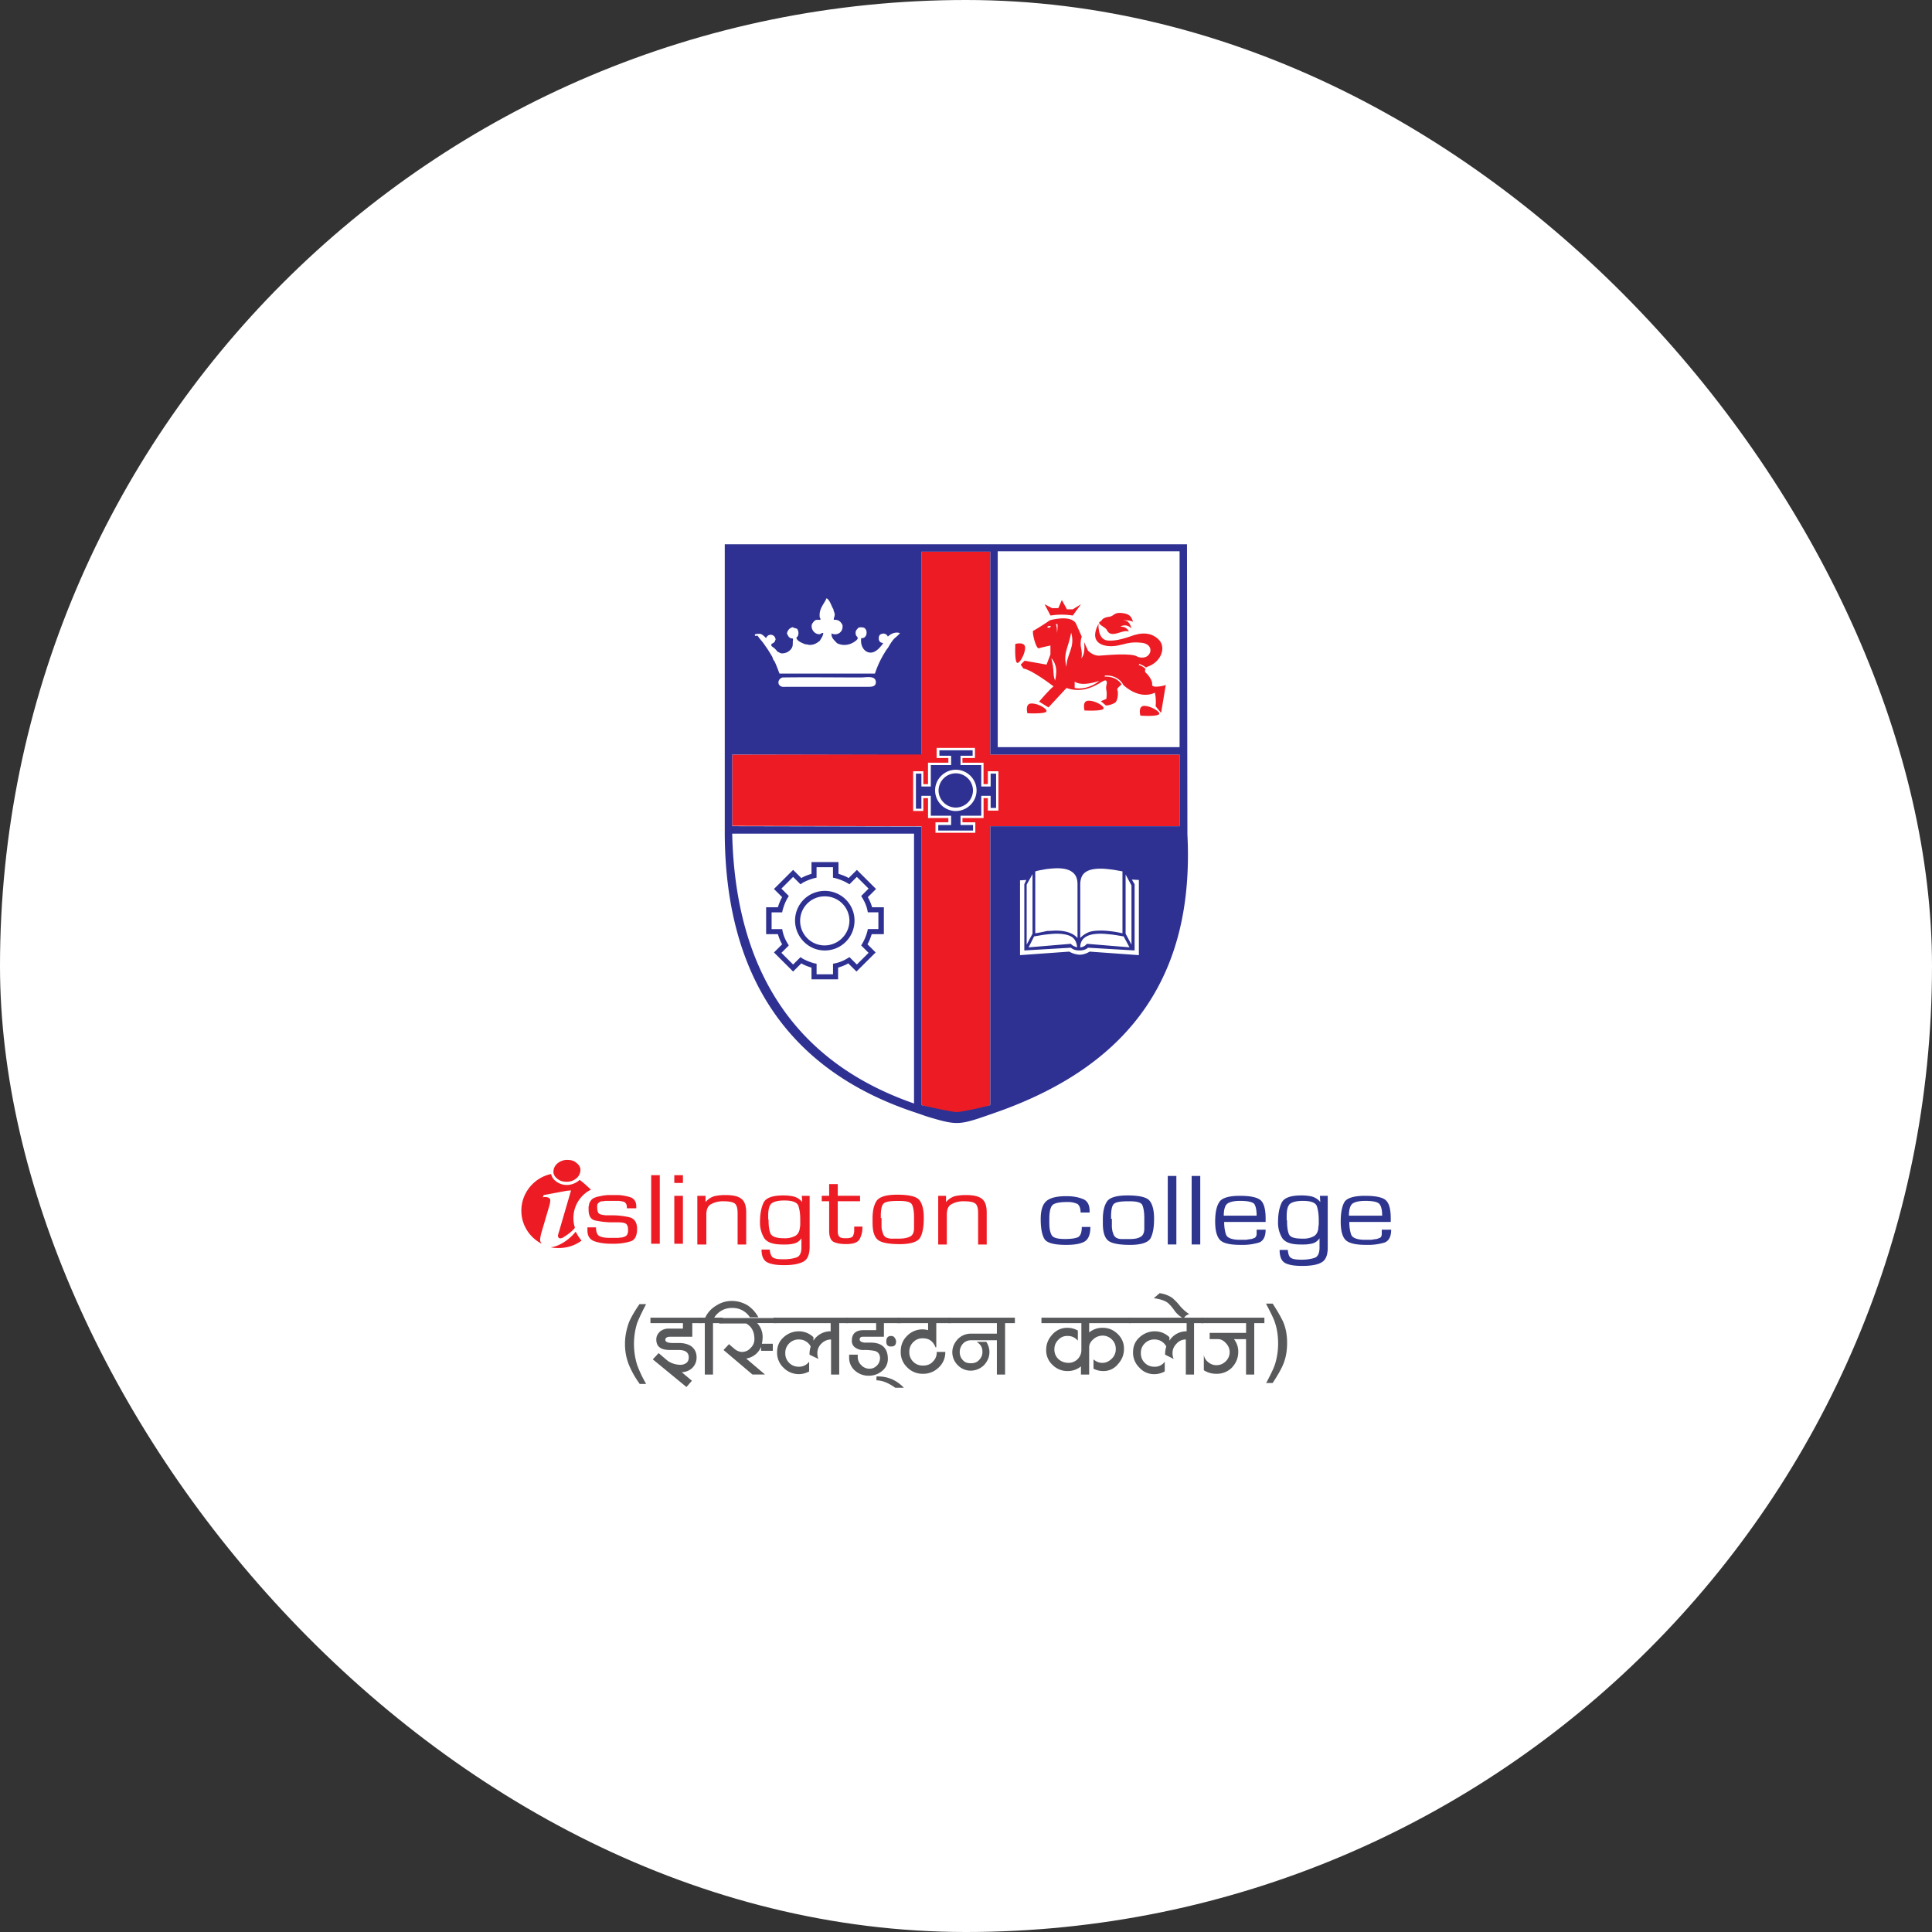 <svg xmlns="http://www.w3.org/2000/svg" fill="none" viewBox="0 0 60 60">
    <rect x="0" y="0" width="60" height="60" fill="#333333" stroke="none"/>
    <rect width="60" height="60" fill="#fff" rx="30"/>
    <path fill="#fff" d="m36.766 25.913-.012-8.878H22.617V25.9c.024 4.379 1.98 7.233 5.793 8.503l.353.121s.182.06.279.085c.291.084.486.133.68.133.207 0 .389-.049.644-.133.17-.049.62-.218.62-.218 4.104-1.463 5.999-4.233 5.78-8.478Z"/>
    <path fill="#ED1C24" d="M28.616 23.422v-6.29h2.138v6.302h5.878v2.226h-5.878v8.66l-1.008.374-1.13-.375v-8.66l-5.878-.011v-2.214l5.878-.012Z"/>
    <path fill="#fff" d="M28.82 24.351v-.665h.632v-.145h-.364v-.314h1.19v.314h-.388v.145h.655v.665h.134v-.399h.328v1.222h-.328v-.387h-.133v.617h-.656v.133h.4v.326h-1.238v-.326h.4v-.133h-.631v-.617h-.146v.399h-.316v-1.234h.316v.4h.146Z"/>
    <path fill="#2E3192" d="M25.614 27.668a.92.92 0 0 0-.923.92c0 .507.413.93.923.93s.924-.41.924-.93a.92.92 0 0 0-.924-.92Zm0 1.693a.76.76 0 0 1-.765-.762.76.76 0 0 1 .765-.762.76.76 0 0 1 .766.762.776.776 0 0 1-.766.762Z"/>
    <path fill="#2E3192" d="M27.449 29.011v-.835h-.365a1.44 1.44 0 0 0-.133-.314l.255-.254-.595-.593-.255.254c-.098-.06-.207-.096-.316-.133v-.363h-.838v.363c-.11.037-.219.073-.316.133l-.255-.254-.595.593.255.254c-.06.097-.097.206-.134.314h-.364v.835h.364c.037.109.073.218.134.314l-.255.254.595.593.255-.254c.097.06.207.097.316.133v.363h.826v-.363c.109-.036.218-.072.315-.133l.256.254.595-.593-.255-.254c.06-.096.097-.205.133-.314h.377Zm-.51-.097a1.532 1.532 0 0 1-.158.387l-.037.06.231.23-.364.363-.231-.23-.06.037a1.195 1.195 0 0 1-.39.157l-.06.012v.327h-.51v-.327l-.061-.012a1.542 1.542 0 0 1-.389-.157l-.048-.037-.231.23-.364-.363.23-.23-.036-.06a1.184 1.184 0 0 1-.158-.387l-.012-.06h-.328v-.52h.328l.012-.06c.037-.134.085-.267.158-.388l.036-.06-.23-.23.364-.363.23.23.05-.036c.12-.073.254-.121.388-.158l.06-.012v-.326h.51v.326l.061.012c.134.037.268.085.39.158l.06.036.23-.23.365.363-.23.23.036.06c.073.121.133.254.158.387l.012.06h.328v.52h-.328l-.012.061Z"/>
    <path fill="#2E3192" d="m36.876 25.913-.013-9.01H22.508V25.9c.024 4.44 2.004 7.342 5.878 8.636l.352.121s.182.06.28.085c.291.085.498.133.692.133.206 0 .389-.048.656-.133.182-.06.631-.218.631-.218 4.178-1.487 6.097-4.305 5.879-8.611Zm-13.433-6.205c.012-.024.11-.024.158-.024.085.012.146.097.194.133.049-.157.28-.133.292.049-.025.036-.012.048-.037.072-.024.036-.097.049-.097.085-.012.048.073.084.097.109a.78.78 0 0 1 .097.108c.037.013.073.037.11.049a.351.351 0 0 0 .328-.157c.036-.06.036-.11.036-.194 0-.036.012-.072 0-.109-.121 0-.146-.084-.182-.157.024-.109.085-.17.182-.194.037.025.097.037.134.049.06.085.06.218-.025.278.025.097.134.145.255.194.025.012.037.012.073.012.012 0 .025.012.037.012.17.024.267-.049.364-.121.037-.073.097-.133.11-.242-.05-.012-.073.024-.11.036-.158.012-.291-.157-.243-.314.037-.06.073-.11.134-.133h.121c.024-.024 0-.049-.012-.073-.036-.278.134-.411.207-.592h.012c.109.072.133.23.206.338 0 .073.049.109.037.182 0 .048-.037.096-.025.145.158-.012.219.072.267.157.037.23-.17.35-.34.266-.012.145.098.218.17.302a.506.506 0 0 0 .365.037c.11-.024.28-.133.28-.194 0-.036-.062-.072-.062-.12-.024-.11.037-.146.085-.206a.348.348 0 0 1 .158 0c.146.048.122.35-.072.326-.037.23.084.424.255.448a.277.277 0 0 0 .194-.049c.097-.06.158-.145.23-.23-.011-.024-.048-.024-.072-.036-.085-.036-.085-.217 0-.254.024-.012.06-.012.073-.024.073.012.121.036.145.097.085-.073.207-.157.377-.11-.06.086-.146.134-.207.207-.06.072-.109.157-.158.241-.024.037-.06.073-.084.121a3.014 3.014 0 0 0-.328.69h-2.964c-.048-.121-.085-.23-.146-.363-.012-.024-.036-.048-.048-.073a.832.832 0 0 0-.037-.096c-.06-.097-.121-.206-.194-.303a2.013 2.013 0 0 0-.194-.254c-.025-.036-.049-.072-.073-.096-.024.024-.085.024-.073-.025Zm3.753 1.524c-.037.11-.17.097-.304.097H24.44c-.073 0-.134.012-.182-.012-.134-.06-.097-.242.048-.278.79-.012 1.64 0 2.454 0 .206-.012.473-.06.437.193Zm1.19 13.038c-3.656-1.27-5.55-4.088-5.647-8.381h5.647v8.381Zm6.971-4.608-1.518-.109a.61.61 0 0 1-.304.097.713.713 0 0 1-.327-.097l-1.53.11V27.34l.194-.012-.061.133v2.056l1.445-.085c.073.06.158.085.267.085.11 0 .195-.024.268-.085l1.445.085v-2.056l-.085-.145.218.012v2.334h-.012Zm-2.866-.64c.11-.013.219-.025.316-.025.218 0 .376.036.474.097.097.06.157.17.17.326-.085-.024-.158-.06-.195-.109l-1.311.11.17-.34c.145-.023.267-.048.376-.06Zm-.34-.037v-1.923c.121-.036.23-.049.352-.073.11-.012.231-.024.328-.024.207 0 .364.036.474.121.11.085.158.206.158.375v1.67c-.134-.146-.352-.23-.668-.23-.073 0-.17.011-.28.011a4.805 4.805 0 0 1-.364.073Zm-.085.012-.182.339v-1.863l.182-.326v1.85Zm3.012.423-1.324-.109a.289.289 0 0 1-.206.11c0-.279.206-.424.631-.424.097 0 .207.012.328.024.122.012.243.037.389.06l.182.34Zm-.121-.423v-1.838l.182.338v1.839l-.182-.339Zm-.098-.012a3.116 3.116 0 0 0-.328-.06c-.109-.013-.218-.025-.327-.025-.158 0-.292.012-.39.049a.751.751 0 0 0-.266.181v-1.657c0-.17.048-.29.133-.363.11-.096.28-.133.51-.133.098 0 .195.012.304.024.11.012.23.037.364.06v1.924Zm1.774-3.326h-5.879v8.66c-.133.048-.886.217-1.044.217-.134 0-.972-.181-1.093-.217V25.67l-5.878-.012v-2.226h5.878V17.133h2.137v6.301h5.879v2.226Zm0-2.455h-5.648V17.12h5.648v6.084Z"/>
    <path fill="#ED1C24" d="M34.154 19.31c.085-.025.036-.122.304-.158.157-.024.133-.17.485-.097.158.037.207.133.243.254-.158-.072-.352-.036-.267-.036.146-.012.207.194.219.242-.158-.157-.328-.073-.34-.049.157-.024.255.11.255.146-.207-.073-.547.242-.68-.049-.049-.096-.304-.17-.22-.254ZM32.672 18.887h.195l.109-.254.158.29h.182l.255-.157-.255.35a2.2 2.2 0 0 0-.692 0l-.183-.35.231.12ZM35.987 22.188c-.11.073-.571.036-.571.036s-.085-.302.121-.302c.207 0 .547.206.45.266ZM34.252 22.028c-.11.06-.57.037-.57.037s-.086-.303.12-.303c.207-.012.56.194.45.266ZM32.479 22.114c-.11.06-.571.037-.571.037s-.085-.303.121-.303c.207-.012.56.194.45.266ZM31.532 19.998s.304-.085.304.12c0 .206-.207.557-.267.448-.061-.109-.037-.568-.037-.568Z"/>
    <path fill="#ED1C24" d="M35.78 21.257c.024-.133-.158-.339-.206-.375-.025-.024-.013-.073 0-.109-.098-.097-.207-.12-.207-.12l.012-.037s.11.036.219.12c0-.011.012-.023.012-.023.425-.121.62-.58.389-.835-.231-.242-.535-.254-.911-.109-.377.133-.632.145-.753.11-.255-.086-.219-.509-.219-.509-.352.677.267.726.522.69.268-.037.438-.146.826-.097.28.036.316.254.207.375-.122.145-.34.06-.34.06-.17-.133-.984-.048-1.19-.036-.195.012-.353-.157-.353-.157l-.121-.266c.024.193.012.399-.085.508.06-.279-.085-.351.012-.678l-.182-.411c-.17-.278-.802-.097-.802-.097s-.352.242-.522.327c-.049.024.085.592.182.544.06-.024.352-.085.352-.085v.279l-.121.314-.68-.12-.122.12.049.073.036.048c.28.048.935.556.935.556-.109.073-.449.472-.449.472l.291.181.56-.604c.68.242 1.153-.303 1.226-.23.073.06-.024.145.012.302.024.097 0 .266 0 .266l-.17.073.158.133s.133 0 .28-.085c.096-.06.108-.35.072-.399-.024-.048.11-.145.134-.17-.182-.277-.51-.241-.523-.241v-.036s.401-.049.583.302c.547.484.972.23.972.23s.049.181.024.423l.17.206.146-.871c-.012.024-.45.12-.425-.012Zm-3.194-1.766c-.024.012-.049 0-.06-.012 0-.012.011-.036.048-.036.024-.012.048 0 .06.012 0 .012-.012.024-.048.036Zm.182 1.645c-.085-.194-.012-.302-.121-.702.194.23.17.436.121.702Zm.06-1.488c0-.193-.036-.266-.036-.266h.049c.012.085-.012.266-.012.266Zm.292 1.065c-.11-.436.049-.557.146-1.065.134.46-.146.666-.146 1.065Zm.255.653v-.194c.158.097.413.085.765-.024-.4.314-.765.218-.765.218Z"/>
    <path fill="#2E358F" d="M33.596 38.104h.267c0 .23-.061.375-.17.447-.122.073-.304.11-.583.11-.377 0-.608-.061-.68-.194-.073-.133-.11-.327-.11-.605 0-.254.049-.435.158-.544.11-.11.316-.17.632-.17.194 0 .364.025.51.085.146.049.219.181.219.375v.048h-.28c0-.133-.036-.217-.097-.266a.714.714 0 0 0-.328-.06c-.243 0-.389.036-.45.097-.06.06-.096.205-.096.41v.146c0 .17.024.29.072.375.049.085.183.12.413.12.207 0 .34-.023.413-.06.073-.048.11-.145.11-.314ZM34.25 37.863c0-.254.049-.436.134-.557.085-.12.303-.181.631-.181.34 0 .571.048.668.145.097.097.158.29.158.569 0 .242-.024.435-.097.592-.06.145-.28.23-.644.23-.316 0-.546-.036-.668-.12-.121-.086-.182-.267-.182-.545v-.133Zm.28-.012v.266c.011.06.011.12.036.17.012.06.036.096.073.132.024.024.06.036.097.049a.457.457 0 0 0 .133.012h.183c.157 0 .267-.012.352-.06.085-.037.133-.122.133-.267v-.326c0-.182-.024-.315-.06-.4-.037-.084-.17-.12-.389-.12h-.06c-.231 0-.377.024-.438.084-.06.06-.085.194-.085.411v.049h.024ZM36.533 36.52h-.267v2.128h.267V36.52ZM37.275 36.52h-.267v2.128h.267V36.52ZM39.026 38.189h.279c0 .218-.073.35-.206.4a1.786 1.786 0 0 1-.56.072c-.34 0-.558-.049-.655-.158-.097-.108-.146-.29-.146-.568 0-.254.037-.46.122-.593.073-.133.291-.205.643-.205.34 0 .547.048.656.145.097.097.146.278.146.556v.11h-1.287c0 .168.024.301.06.398.037.097.182.157.425.157h.158c.025 0 .061 0 .097-.012.037 0 .073-.012.11-.012.036-.012.06-.024.097-.036.024-.012.036-.036.048-.06.013-.025.013-.049.013-.073v-.121Zm0-.423c0-.182-.025-.303-.073-.375-.049-.06-.195-.097-.437-.097-.207 0-.34.036-.413.097-.061.06-.098.181-.098.363h1.02v.012ZM41.234 37.161v1.585c0 .23-.06.387-.195.46-.12.072-.327.108-.595.108-.23 0-.4-.024-.522-.084-.121-.061-.182-.194-.182-.412h.255c.012.133.037.218.11.254.06.036.17.049.315.049.17 0 .316-.025.413-.06.097-.037.146-.146.146-.315v-.29a.382.382 0 0 1-.207.157 1.106 1.106 0 0 1-.279.036h-.097c-.292 0-.474-.06-.571-.194a.9.9 0 0 1-.134-.508c0-.242.037-.435.11-.592.073-.157.28-.23.62-.23.12 0 .23.012.327.036a.5.5 0 0 1 .255.17l-.012-.194h.243v.024Zm-1.263.738v.048c0 .17.024.303.06.387.05.097.183.133.426.133a.675.675 0 0 0 .34-.072c.085-.048.133-.133.145-.254 0-.048.013-.085.013-.133v-.133c0-.17-.025-.315-.061-.423-.049-.11-.194-.158-.437-.158-.195 0-.328.037-.401.097-.061.06-.097.181-.097.363v.145h.012ZM42.924 38.189h.28c0 .218-.073.35-.207.4a1.787 1.787 0 0 1-.559.072c-.34 0-.546-.049-.656-.158-.097-.108-.145-.29-.145-.568 0-.254.036-.46.109-.593.073-.133.291-.205.644-.205.34 0 .558.048.656.145.097.097.145.278.145.556v.11h-1.287c0 .168.024.301.06.398.037.097.183.157.426.157h.158c.036 0 .06 0 .097-.012.036 0 .073-.012.11-.012.035-.012.06-.024.096-.036.025-.012.049-.036.049-.06.012-.025.012-.049.012-.073v-.121h.012Zm0-.423c0-.182-.024-.303-.085-.375-.048-.06-.194-.097-.437-.097-.207 0-.34.036-.413.097-.06.06-.097.181-.097.363h1.032v.012Z"/>
    <path fill="#ED1C24" d="M19.736 37.525h-.267c0-.085-.012-.133-.049-.17-.024-.036-.097-.048-.194-.06h-.413c-.036 0-.073.012-.11.012a.138.138 0 0 0-.096.036c-.025.012-.037.036-.049.048-.012.025-.012.049-.012.06v.049c0 .085.024.157.048.182.037.036.11.048.219.06h.194c.195 0 .377.024.535.06.158.037.243.158.243.364 0 .217-.073.35-.207.387a1.757 1.757 0 0 1-.546.072h-.061c-.182 0-.352-.024-.498-.072-.146-.049-.23-.158-.23-.34v-.096h.266c0 .133.037.23.098.266.06.036.17.06.328.06H19.177c.049 0 .085-.011.134-.011a.568.568 0 0 0 .11-.037.146.146 0 0 0 .06-.06c.012-.024.012-.049.024-.073v-.072c0-.121-.036-.182-.109-.206-.073-.024-.158-.024-.267-.024h-.182a2.513 2.513 0 0 1-.474-.06c-.134-.037-.194-.146-.194-.34v-.06c0-.024 0-.048.012-.06 0-.036.012-.085.036-.121.024-.036.049-.073.085-.097a.612.612 0 0 1 .158-.06l.182-.037c.049 0 .085-.012.134-.012h.328c.146.012.267.037.376.073.11.048.17.133.17.278V37.525h-.024ZM20.49 36.496h-.267v2.129h.267v-2.129ZM21.209 36.738h-.268v-.242h.268v.242Zm0 1.887h-.268v-1.488h.268v1.488ZM21.656 37.138h.255v.193a.585.585 0 0 1 .267-.181c.11-.025.22-.037.34-.037.244 0 .413.037.51.121.098.073.146.218.146.423v.992h-.267v-.967c0-.145-.024-.254-.085-.303-.06-.048-.17-.072-.352-.072a.753.753 0 0 0-.4.097c-.098.06-.134.169-.134.326v.92h-.28v-1.512ZM25.144 37.137v1.584c0 .23-.06.388-.194.46-.134.073-.328.109-.595.109-.231 0-.401-.024-.523-.085-.121-.06-.182-.193-.182-.399h.255c.012.133.049.218.11.254.06.036.17.048.315.048.17 0 .316-.024.413-.06.097-.036.146-.145.146-.302v-.29a.381.381 0 0 1-.206.157 1.039 1.039 0 0 1-.28.036h-.097c-.291 0-.474-.06-.57-.194a.927.927 0 0 1-.134-.508c0-.23.036-.435.109-.592.073-.157.28-.23.62-.23.12 0 .23.012.327.036a.5.5 0 0 1 .255.17l-.012-.194h.243Zm-1.275.738v.048c0 .17.024.303.06.387.05.097.183.145.426.145a.675.675 0 0 0 .34-.072c.085-.049.133-.133.145-.254.012-.048.012-.085.012-.133v-.133c0-.182-.024-.315-.06-.423-.049-.11-.195-.158-.437-.158-.195 0-.328.037-.401.097-.061.06-.097.181-.097.363v.133h.012ZM26.71 37.136v.17h-.693v.919c0 .084.013.145.05.181.035.037.096.049.206.049.121 0 .194-.025.218-.073a.422.422 0 0 0 .037-.194v-.096h.255a.761.761 0 0 1-.085.387c-.061.109-.195.157-.425.157-.195 0-.34-.036-.413-.085-.073-.06-.11-.169-.11-.326v-.92h-.23v-.169h.23v-.363h.267v.363h.693ZM27.098 37.84c0-.255.048-.436.133-.557.097-.121.304-.181.632-.181.34 0 .57.048.668.145.097.096.158.29.158.568 0 .242-.025.448-.098.593-.06.145-.279.23-.643.23-.316 0-.547-.037-.668-.121-.122-.085-.182-.266-.182-.545v-.133Zm.279-.013v.266c0 .06.012.121.036.182a.24.24 0 0 0 .073.133c.025.024.061.036.11.048a.457.457 0 0 0 .133.012H27.9c.158 0 .28-.024.352-.06.085-.037.134-.121.134-.266v-.339c0-.181-.024-.314-.06-.387-.037-.085-.17-.12-.39-.12h-.06c-.23 0-.377.023-.437.084-.061.06-.085.193-.085.411v.036h.024ZM29.125 37.138h.255v.193a.585.585 0 0 1 .267-.181c.11-.025.219-.037.34-.037.243 0 .413.037.51.121.098.073.146.218.146.423v.992h-.267v-.967c0-.145-.024-.254-.085-.303-.06-.048-.17-.072-.352-.072a.753.753 0 0 0-.401.097c-.097.06-.134.169-.134.326v.92h-.267v-1.512h-.012ZM17.625 36.023h-.037a.458.458 0 0 0-.291.121.341.341 0 0 0-.11.242c0 .097.05.17.134.23.073.06.17.085.28.085h.024a.458.458 0 0 0 .291-.121.341.341 0 0 0 .11-.242c0-.097-.05-.17-.134-.23-.06-.06-.158-.085-.267-.085ZM17.102 38.734c.085.024.17.024.255.024.267 0 .51-.085.704-.23a1.372 1.372 0 0 1-.182-.278c-.219.278-.559.472-.777.484Z"/>
    <path fill="#ED1C24" d="m18.001 36.642-.012.012a.613.613 0 0 1-.352.146H17.6a.534.534 0 0 1-.328-.11.38.38 0 0 1-.158-.23c-.522.11-.923.581-.923 1.138 0 .447.256.834.632 1.028-.024-.036-.049-.073-.049-.121s.012-.097.025-.17l.255-.87a.738.738 0 0 0 .036-.194c0-.024-.012-.048-.048-.072a.244.244 0 0 0-.11-.024c-.024 0-.048 0-.073.012l.025-.073.716-.133.134-.012-.377 1.294c-.024.073-.036.121-.024.145 0 .012.012.024.024.036.012.013.025.013.049.013a.162.162 0 0 0 .097-.037c.122-.072.267-.181.352-.29a.987.987 0 0 1 .498-1.185c-.11-.097-.218-.206-.352-.303Z"/>
    <path fill="#58595B" d="M19.86 42.967a2.766 2.766 0 0 1-.328-.58 1.707 1.707 0 0 1-.122-.665c0-.23.049-.448.122-.654.06-.145.17-.338.328-.568h.206c-.134.254-.23.46-.28.593-.06.193-.097.41-.097.64 0 .243.037.46.098.654.048.133.133.338.279.592h-.206v-.012ZM21.802 41.091H21.5v.423h-.692c-.098 0-.146.037-.146.097 0 .06.073.097.23.097h.195c.158 0 .28.036.376.097.11.084.17.193.17.35a.445.445 0 0 1-.133.327.492.492 0 0 1-.328.133l.316.266-.17.194-1.045-.859.182-.194c.17.146.267.23.304.255a.714.714 0 0 0 .376.108.3.3 0 0 0 .183-.06c.048-.036.072-.097.072-.17 0-.157-.109-.23-.315-.23h-.268c-.291 0-.425-.108-.425-.326 0-.097.037-.17.11-.242a.401.401 0 0 1 .267-.096h.45v-.17h-1.009v-.17h1.591v.17h.012Z"/>
    <path fill="#58595B" d="M23.297 40.922a.635.635 0 0 0-.559-.302.635.635 0 0 0-.558.302h.267v.17h-.304v1.596h-.255v-1.596h-.158v-.17h.17a.85.85 0 0 1 .34-.374.878.878 0 0 1 .486-.146c.183 0 .34.049.486.133.146.097.255.218.34.375h-.255v.012Z"/>
    <path fill="#58595B" d="M24.121 41.09h-.607a.62.62 0 0 1 .17.448.939.939 0 0 1-.024.194H24v.218h-.364v-.121a.6.6 0 0 1-.462.362l.583.496h-.389l-.898-.762.17-.181c.109.097.17.145.182.157a.418.418 0 0 0 .206.085c.11 0 .207-.036.28-.121a.367.367 0 0 0 .121-.278c0-.23-.085-.387-.255-.484h-.838v-.17h1.761v.158h.024Z"/>
    <path fill="#58595B" d="M26.343 41.091h-.28v1.597h-.254v-1.089a.415.415 0 0 0-.304.133.4.4 0 0 0-.121.303c0 .06.012.12.036.169l-.28-.133a.8.8 0 0 1 .037-.254.4.4 0 0 0-.364-.218.404.404 0 0 0-.304.121.4.4 0 0 0-.121.303.4.4 0 0 0 .121.302c.085.084.182.12.304.12.121 0 .23-.048.316-.156v.302a.663.663 0 0 1-.802-.121.638.638 0 0 1-.194-.472c0-.181.06-.338.194-.46a.694.694 0 0 1 .474-.193c.182 0 .328.06.461.182v.108a.624.624 0 0 1 .535-.29v-.254h-1.774v-.17h2.32v.17Z"/>
    <path fill="#58595B" d="M27.974 41.091h-.523v.423h-.655c-.061 0-.098.025-.098.085 0 .049.05.085.146.097h.195c.352 0 .534.17.534.508 0 .145-.06.278-.182.375a.629.629 0 0 1-.401.145.628.628 0 0 1-.437-.157.523.523 0 0 1-.182-.411v-.085h.267v.072c0 .097.036.182.11.254a.35.35 0 0 0 .254.11c.097 0 .17-.037.23-.097a.33.33 0 0 0 .098-.23c0-.121-.06-.206-.182-.23a1.65 1.65 0 0 0-.34-.024.412.412 0 0 1-.243-.073.244.244 0 0 1-.11-.218c0-.217.122-.326.365-.326h.389v-.218h-.936v-.17h1.7v.17Zm-.146.569c0 .109-.049.157-.158.157-.097 0-.146-.048-.146-.157 0-.11.049-.17.146-.17.049 0 .085.012.11.049.036.048.048.084.048.12ZM28.069 43.098h-.267c-.219-.158-.413-.23-.583-.23v-.121c.34-.012.62.109.85.35Z"/>
    <path fill="#58595B" d="M29.527 41.091h-.45v.75h-.024c-.072-.181-.194-.278-.388-.278a.387.387 0 0 0-.304.12.4.4 0 0 0-.121.303.4.4 0 0 0 .121.303c.085.084.182.12.304.12.121 0 .23-.036.303-.12a.383.383 0 0 0 .122-.303h.267a.638.638 0 0 1-.206.484.68.68 0 0 1-.498.194.662.662 0 0 1-.486-.206.646.646 0 0 1-.194-.484c0-.193.06-.35.194-.484a.662.662 0 0 1 .656-.181v-.218h-.96v-.17h1.664v.17Z"/>
    <path fill="#58595B" d="M30.96 41.091h-1.507v-.17h2.065v.17h-.304v1.597h-.255v-1.065h-.802a.332.332 0 0 0-.255.11.39.39 0 0 0-.097.253c0 .11.037.194.098.254.06.073.145.097.255.097.109 0 .194-.036.255-.109a.336.336 0 0 0 .097-.254c0-.133-.061-.23-.182-.302h.303c.06.097.097.205.097.314 0 .157-.06.29-.17.411a.6.6 0 0 1-.413.17.552.552 0 0 1-.4-.17.568.568 0 0 1-.17-.399c0-.157.06-.29.17-.41a.56.56 0 0 1 .412-.17h.802v-.327ZM35.125 41.091h-1.3v.29a.637.637 0 0 1 .413-.145c.183 0 .34.06.474.194a.611.611 0 0 1 .194.46c0 .18-.06.338-.194.483a.57.57 0 0 1-.462.206.648.648 0 0 1-.29-.073v-.29c.084.073.17.109.278.109.11 0 .207-.049.292-.133a.4.4 0 0 0 .121-.303.392.392 0 0 0-.121-.29.396.396 0 0 0-.292-.12.429.429 0 0 0-.279.108c-.085.073-.134.157-.134.254v.847h-.255v-.254a.637.637 0 0 1-.413.145.643.643 0 0 1-.473-.194.611.611 0 0 1-.194-.46c0-.18.06-.338.194-.483a.61.61 0 0 1 .461-.206c.11 0 .219.025.328.085v.315a.392.392 0 0 0-.316-.146.36.36 0 0 0-.291.121.392.392 0 0 0-.121.29.4.4 0 0 0 .121.303.455.455 0 0 0 .304.12.395.395 0 0 0 .413-.386v-.847h-1.24v-.17h2.77v.17h.012Z"/>
    <path fill="#58595B" d="M37.362 41.091h-.28v1.597h-.255v-1.089a.37.37 0 0 0-.291.133.4.4 0 0 0-.122.303c0 .06.013.12.037.169l-.267-.133a.8.8 0 0 1 .036-.254.4.4 0 0 0-.364-.218.404.404 0 0 0-.304.121.4.4 0 0 0-.121.303.4.4 0 0 0 .121.302c.085.084.182.12.304.12a.37.37 0 0 0 .316-.156v.302a.663.663 0 0 1-.328.085.61.61 0 0 1-.462-.206.638.638 0 0 1-.194-.472c0-.181.06-.338.194-.46a.694.694 0 0 1 .474-.193c.182 0 .328.06.461.182v.108a.624.624 0 0 1 .535-.29v-.254h-1.786v-.17h2.32v.17h-.024Z"/>
    <path fill="#58595B" d="M36.937 40.813c-.073.012-.133.06-.182.133a.854.854 0 0 1-.28-.242 1.232 1.232 0 0 0-.206-.242c-.097-.072-.243-.12-.437-.145l.182-.157c.158.024.28.073.389.145a1.7 1.7 0 0 1 .243.254c.097.11.194.194.291.254ZM39.268 41.091h-.316v1.597h-.255v-1.1h-.376a.61.61 0 0 1 .134.398c0 .194-.073.351-.195.484a.651.651 0 0 1-.486.194.696.696 0 0 1-.388-.11v-.483c.012.097.06.17.133.23.073.06.158.096.255.096.11 0 .207-.036.292-.12a.392.392 0 0 0 .012-.557c-.073-.084-.158-.133-.255-.133h-.255v-.193h1.13v-.303H37.3v-.17h1.967v.17ZM39.316 42.964c.134-.254.231-.448.28-.593a2.17 2.17 0 0 0 .097-.653c0-.242-.036-.46-.097-.641-.037-.12-.134-.314-.28-.593h.207c.158.242.267.436.328.569.085.205.121.411.121.653 0 .242-.036.46-.121.665-.06.145-.17.339-.328.58h-.207v.013Z"/>
    <path fill="#fff" d="M29.683 25.088a.543.543 0 1 1 0-1.088.543.543 0 1 1 0 1.088Zm0-1.064a.517.517 0 0 0-.522.52c0 .29.23.52.522.52.292 0 .523-.23.523-.52 0-.29-.231-.52-.523-.52Z"/>
    <path fill="#fff" d="M29.683 25.173a.647.647 0 0 1-.644-.641c0-.351.291-.641.644-.641.352 0 .643.29.643.64a.639.639 0 0 1-.643.642Zm0-1.234a.608.608 0 0 0-.607.605.6.6 0 0 0 .607.604.6.6 0 0 0 .607-.604.6.6 0 0 0-.607-.605Zm0 1.064a.46.46 0 1 1 0-.919.46.46 0 1 1 0 .92Zm0-.895a.43.43 0 0 0-.425.424c0 .23.194.423.425.423a.422.422 0 0 0 .425-.423.43.43 0 0 0-.425-.424Z"/>
    <path fill="#fff" d="M30.231 25.804h-1.105v-.193h.4v-.254h-.63v-.617h-.256v.387h-.206v-1.113h.194v.4h.267v-.666h.632v-.254h-.365v-.193h1.07v.193h-.377v.254h.643v.665h.255v-.399h.195v1.101h-.195v-.375h-.255v.617h-.656v.266h.39v.181Zm-1.08-.036h1.044v-.145h-.389v-.315h.656v-.616h.316v.375h.145v-1.028h-.145v.399h-.316v-.665h-.644v-.315h.377v-.133h-1.008v.133h.364v.315h-.632v.665h-.328v-.4h-.145v1.053h.145v-.4h.316v.617h.632v.315h-.401v.145h.012Zm.534-.568a.652.652 0 0 1-.656-.653c0-.363.291-.654.655-.654.365 0 .656.29.656.654a.652.652 0 0 1-.655.653Zm0-1.282a.626.626 0 0 0-.632.629c0 .35.28.628.631.628a.626.626 0 0 0 .632-.628.634.634 0 0 0-.631-.63Z"/>
    <path fill="#fff" d="M29.747 25.705H29.6v-.46h.134v.46h.012Zm-.11-.024h.085v-.387h-.085v.387Zm-.085-.435h-.57v-.58l.024.084a.726.726 0 0 0 .461.46l.085.036Zm-.546-.024h.376a.712.712 0 0 1-.376-.375v.375Zm1.384.024h-.57l.084-.024a.683.683 0 0 0 .45-.46l.024-.085v.569h.012Zm-.4-.024h.376v-.375a.712.712 0 0 1-.377.375Zm-.304-1.21a.538.538 0 0 0-.535.532c0 .29.243.532.535.532a.538.538 0 0 0 .534-.532.53.53 0 0 0-.534-.532Zm1.166.629h-.45v-.133h.45v.133Zm-.425-.036h.4v-.085h-.388v.012c0 .037-.012.06-.012.073Zm-1.458.036h-.461v-.145h.461V24.64Zm-.425-.036h.401v-.073h-.4v.073Zm1.846-.194-.024-.084a.69.69 0 0 0-.45-.448l-.084-.024h.57v.556h-.012Zm-.388-.544a.757.757 0 0 1 .364.363v-.363h-.364Zm-1.033.532v-.568h.571l-.085.024a.746.746 0 0 0-.45.447l-.036.097Zm.037-.532v.363a.756.756 0 0 1 .364-.363h-.364Zm.595-.036v-.46h.146v.448h-.122l-.024.012Zm.036-.424v.387h.085v-.387h-.085Z"/>
    <path fill="#2E3192" d="M29.683 24.016a.538.538 0 0 0-.535.532c0 .29.243.532.535.532a.538.538 0 0 0 .534-.532.538.538 0 0 0-.534-.532Z"/>
    <path fill="#2E3192" d="M30.765 24.026v.4h-.291v-.666h-.644v-.29h.376v-.17h-1.032v.17h.364v.29h-.631v.666h-.292v-.4h-.17v1.089h.17v-.4h.292v.618h.631v.29h-.4v.17h1.08v-.17h-.388v-.29h.644v-.617h.291v.375h.17v-1.065h-.17Zm-1.08 1.162a.647.647 0 0 1-.645-.641c0-.351.292-.642.644-.642.352 0 .644.29.644.642 0 .35-.292.64-.644.64Z"/>
</svg>